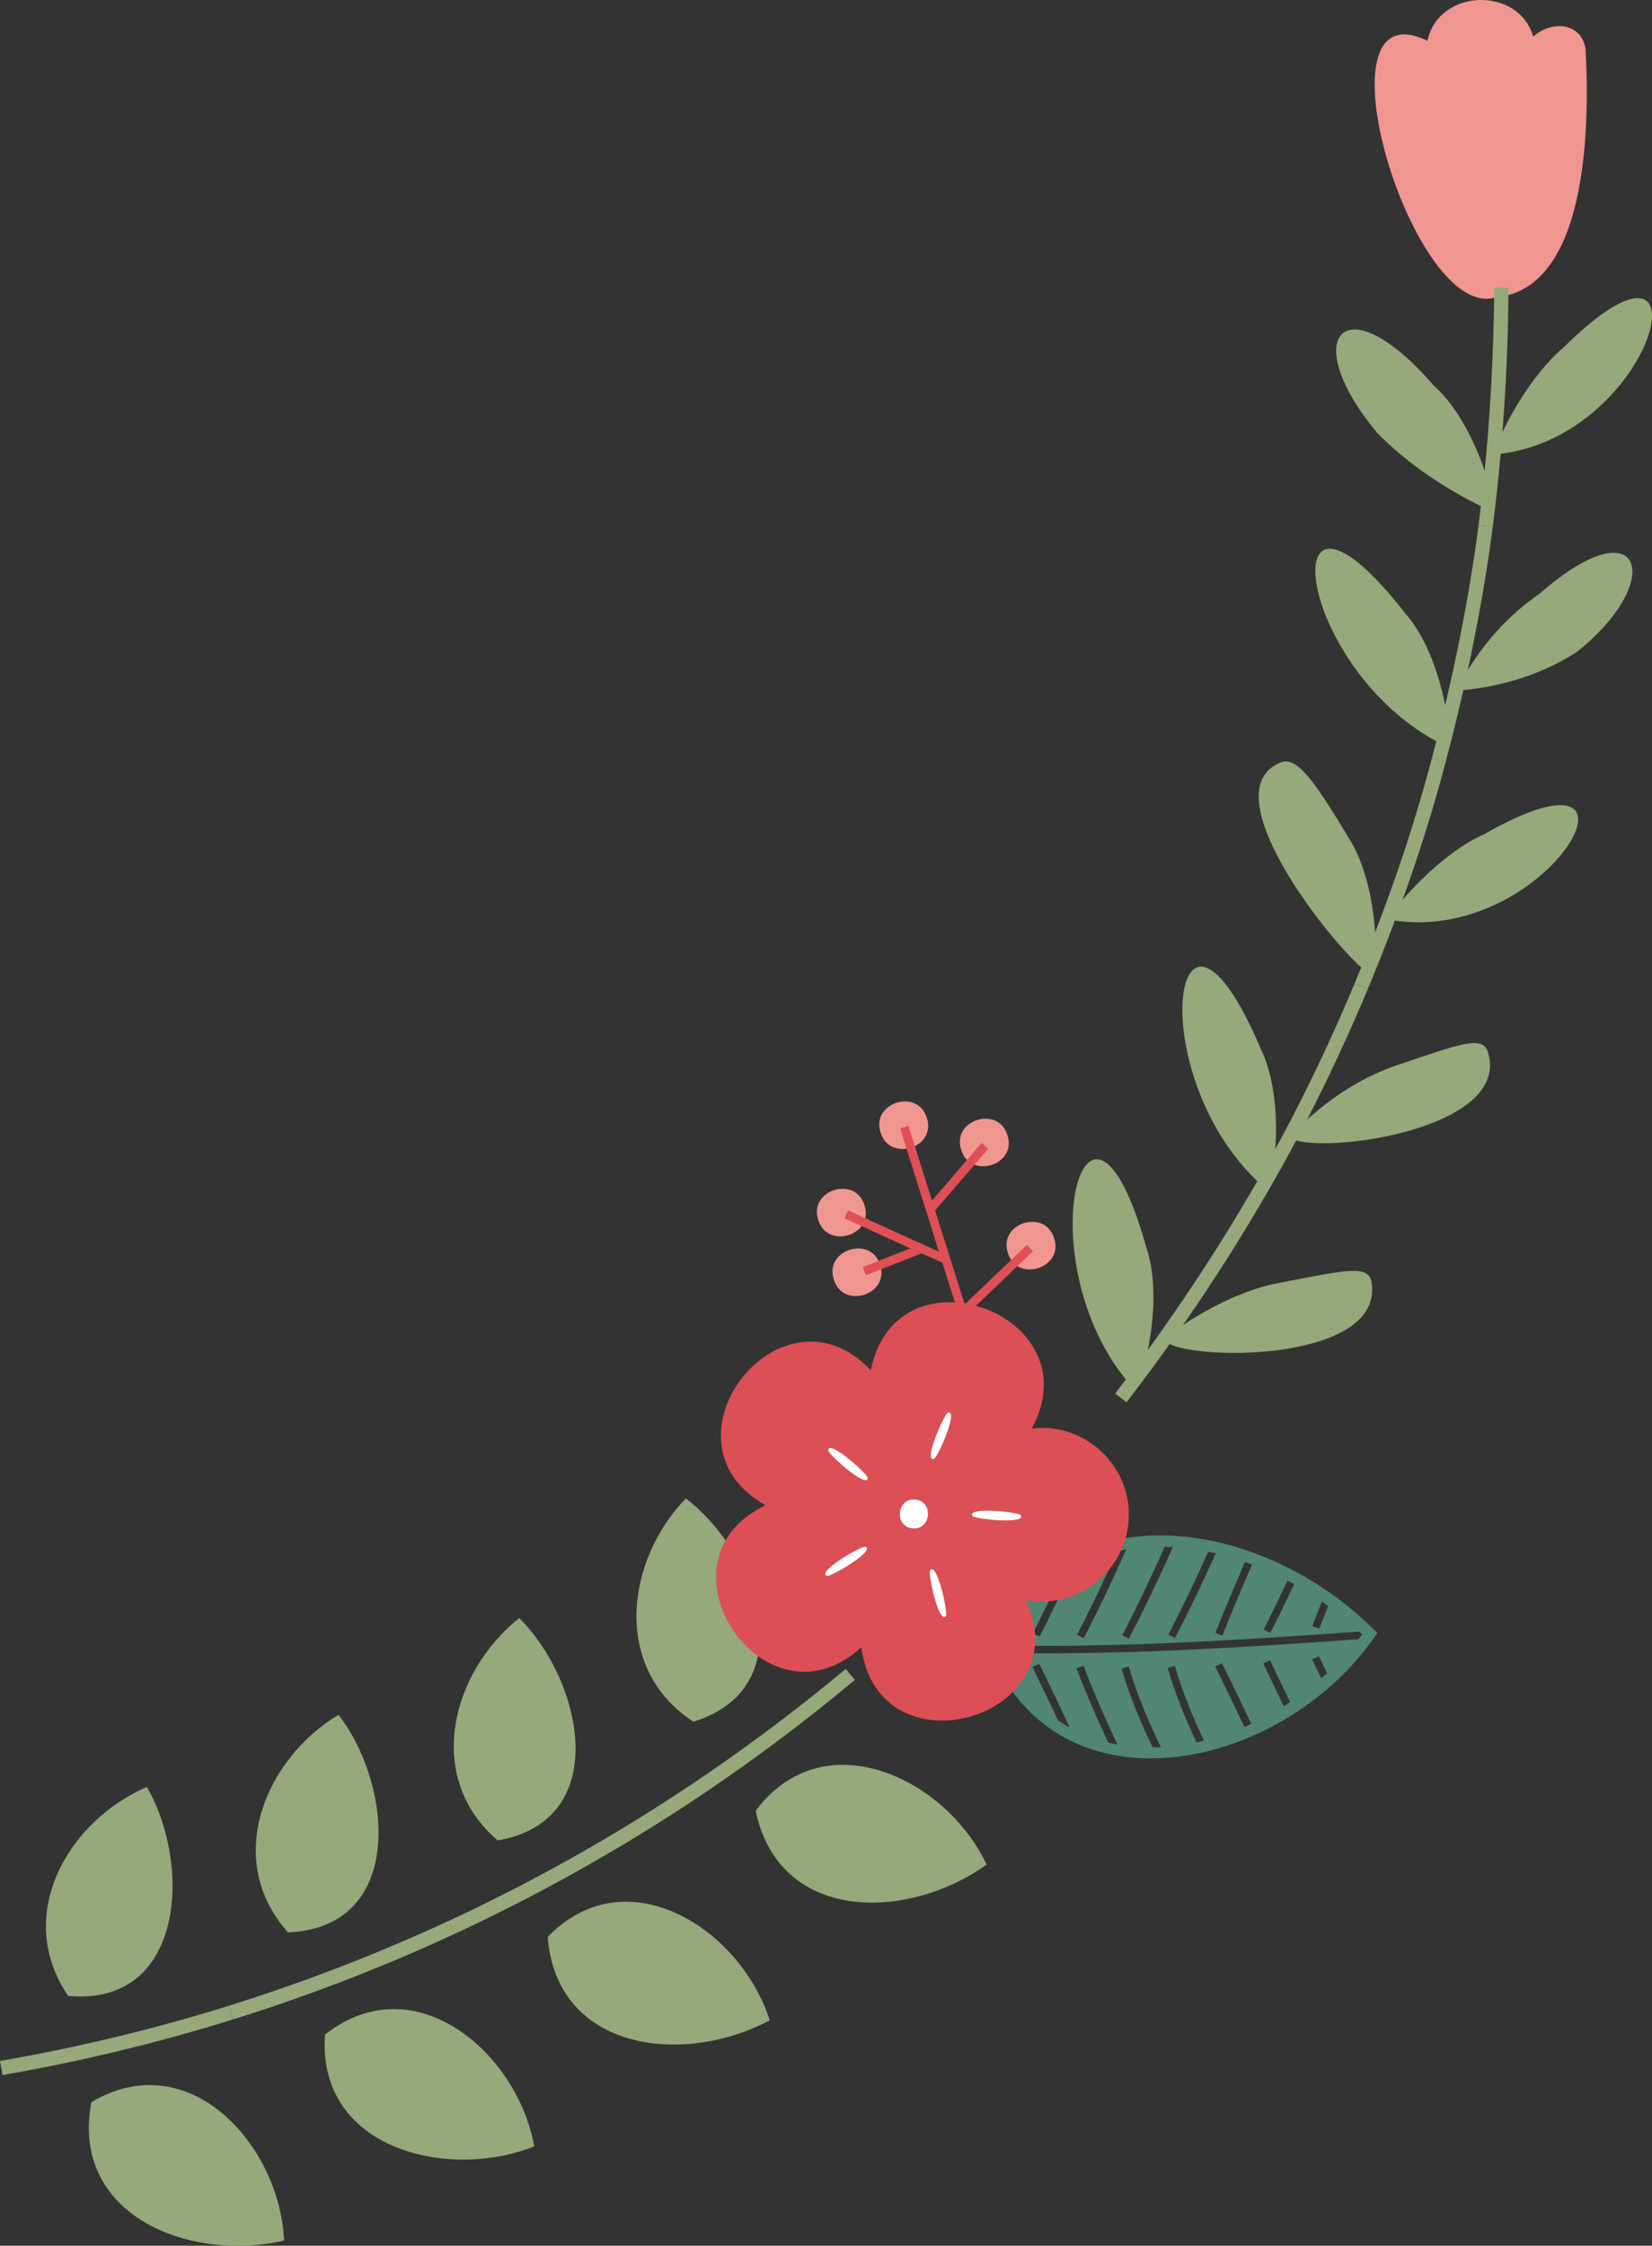 <?xml version="1.0" encoding="utf-8"?>
<!-- Generator: Adobe Illustrator 25.0.0, SVG Export Plug-In . SVG Version: 6.00 Build 0)  -->
<svg version="1.1" id="图层_1" xmlns="http://www.w3.org/2000/svg" xmlns:xlink="http://www.w3.org/1999/xlink" x="0px" y="0px"
	 viewBox="0 0 53.926 73.288" style="enable-background:new 0 0 53.926 73.288;" xml:space="preserve">
<rect x="0" y="0" width="53.926" height="73.288" fill="#333333" stroke="none"/>
<g>
	<g>
		<path style="fill:#F09691;" d="M51.758,1.599c-0.149-0.895-1.132-0.926-1.709-0.404c-0.484-1.665-3.099-1.563-3.451,0.135
			c-3.825-1.832-0.478,9.22,2.225,8.374C51.973,9.419,51.869,3.597,51.758,1.599z"/>
	</g>
	<g>
		<g>
			<g>
				<path style="fill:#95A97A;" d="M2.225,65.136c-1.802-2.655,0.017-5.718,2.569-6.822C6.272,60.873,6.014,65.488,2.225,65.136z"/>
			</g>
			<g>
				<path style="fill:#95A97A;" d="M2.983,68.602c-0.694,3.649,3.132,5.236,6.29,4.517C9.133,69.982,6.16,66.712,2.983,68.602z"/>
			</g>
			<g>
				<path style="fill:#95A97A;" d="M0.04,67.487c2.538-0.438,5.046-1.043,7.504-1.81"/>
				<path style="fill:#95A97A;" d="M0.08,67.717L0,67.257c2.518-0.434,5.033-1.04,7.475-1.802L7.614,65.9
					C5.153,66.668,2.618,67.279,0.08,67.717z"/>
			</g>
		</g>
		<g>
			<g>
				<path style="fill:#95A97A;" d="M9.402,63.062c-2.137-2.391-0.733-5.676,1.649-7.102C12.852,58.303,13.204,62.909,9.402,63.062z"
					/>
			</g>
			<g>
				<path style="fill:#95A97A;" d="M10.61,66.398c-0.271,3.727,3.988,4.775,6.829,3.649C16.887,66.957,13.508,64.104,10.61,66.398z"
					/>
			</g>
			<g>
				<path style="fill:#95A97A;" d="M7.544,65.677c2.458-0.767,4.866-1.696,7.201-2.78"/>
				<path style="fill:#95A97A;" d="M7.614,65.9l-0.139-0.446c2.444-0.764,4.858-1.695,7.173-2.769l0.197,0.423
					C12.511,64.192,10.078,65.131,7.614,65.9z"/>
			</g>
		</g>
		<g>
			<g>
				<path style="fill:#95A97A;" d="M16.244,60.061c-2.432-2.092-1.475-5.527,0.705-7.257C19.042,54.89,19.992,59.41,16.244,60.061z"
					/>
			</g>
			<g>
				<path style="fill:#95A97A;" d="M17.879,63.209c0.282,3.704,4.387,4.237,7.247,2.723C24.175,62.942,20.452,60.554,17.879,63.209z
					"/>
			</g>
			<g>
				<path style="fill:#95A97A;" d="M14.746,62.897c2.336-1.083,4.601-2.321,6.775-3.7"/>
				<path style="fill:#95A97A;" d="M14.844,63.109l-0.196-0.423c2.318-1.075,4.588-2.315,6.747-3.685l0.25,0.394
					C19.469,60.775,17.18,62.025,14.844,63.109z"/>
			</g>
		</g>
		<g>
			<g>
				<path style="fill:#95A97A;" d="M22.634,56.188c-2.686-1.757-2.184-5.29-0.246-7.288C24.737,50.697,26.266,55.056,22.634,56.188z
					"/>
			</g>
			<g>
				<path style="fill:#95A97A;" d="M24.667,59.095c0.763,3.634,4.899,3.627,7.54,1.756C30.874,58.011,26.873,56.128,24.667,59.095z"
					/>
			</g>
			<g>
				<path style="fill:#95A97A;" d="M21.52,59.197c2.174-1.38,4.258-2.902,6.234-4.553"/>
				<path style="fill:#95A97A;" d="M21.646,59.394L21.395,59c2.157-1.369,4.246-2.895,6.21-4.535l0.299,0.358
					C25.925,56.476,23.82,58.015,21.646,59.394z"/>
			</g>
		</g>
	</g>
	<g>
		<g>
			<g>
				<path style="fill:#95A97A;" d="M36.588,45.619c1.589-2.06,3.047-4.218,4.365-6.46"/>
				<path style="fill:#95A97A;" d="M36.773,45.762l-0.37-0.285c1.576-2.042,3.038-4.207,4.349-6.435l0.403,0.236
					C39.834,41.523,38.36,43.705,36.773,45.762z"/>
			</g>
			<g>
				<path style="fill:#95A97A;" d="M37.444,40.794c0.47,1.453,0.057,3.68-0.394,4.57C33.353,41.396,35.442,33.541,37.444,40.794z"/>
			</g>
			<g>
				<path style="fill:#95A97A;" d="M41.738,41.871c-1.357,0.235-3.09,1.234-3.746,1.867c0.615,0.703,7.255,0.768,6.776-1.917
					C44.657,41.273,43.947,41.442,41.738,41.871z"/>
			</g>
		</g>
		<g>
			<g>
				<path style="fill:#95A97A;" d="M40.953,39.16c1.327-2.237,2.477-4.577,3.481-6.975"/>
				<path style="fill:#95A97A;" d="M41.154,39.279l-0.402-0.237c1.26-2.124,2.426-4.461,3.466-6.947l0.431,0.181
					C43.6,34.78,42.424,37.137,41.154,39.279z"/>
			</g>
			<g>
				<path style="fill:#95A97A;" d="M41.172,34.268c0.662,1.378,0.549,3.64,0.21,4.581C37.176,35.35,38.254,27.37,41.172,34.268z"/>
			</g>
			<g>
				<path style="fill:#95A97A;" d="M45.575,34.771c-2.105,0.719-3.477,2.34-3.477,2.34c0.702,0.619,7.311-0.182,6.466-2.794
					C48.38,33.788,47.702,34.051,45.575,34.771z"/>
			</g>
		</g>
		<g>
			<g>
				<path style="fill:#95A97A;" d="M44.433,32.185c1-2.399,1.871-4.857,2.531-7.373"/>
				<path style="fill:#95A97A;" d="M44.649,32.274l-0.431-0.179c1.08-2.592,1.904-4.995,2.52-7.343l0.451,0.119
					C46.569,27.24,45.737,29.662,44.649,32.274z"/>
			</g>
			<g>
				<path style="fill:#95A97A;" d="M44,27.306c0.85,1.282,1.032,3.543,0.822,4.515c-0.463,0.083-5.521-5.85-3.063-6.919
					C42.251,24.654,42.765,25.227,44,27.306z"/>
			</g>
			<g>
				<path style="fill:#95A97A;" d="M48.444,27.225c-1.292,0.57-2.647,2.014-3.147,2.777C50.517,31.003,54.554,23.748,48.444,27.225z
					"/>
			</g>
		</g>
		<g>
			<g>
				<path style="fill:#95A97A;" d="M46.964,24.811c0.667-2.513,1.194-5.065,1.533-7.644"/>
				<path style="fill:#95A97A;" d="M47.189,24.872l-0.451-0.12c0.692-2.607,1.206-5.169,1.527-7.614l0.463,0.06
					C48.404,19.663,47.887,22.245,47.189,24.872z"/>
			</g>
			<g>
				<path style="fill:#95A97A;" d="M45.884,20.032c1.024,1.162,1.474,3.371,1.422,4.368C42.263,22.098,41.313,14.154,45.884,20.032z
					"/>
			</g>
			<g>
				<path style="fill:#95A97A;" d="M50.273,19.362c-1.333,0.923-2.114,2.001-2.743,3.171c0,0,2.068-0.033,3.953-1.266
					C54.413,18.93,53.606,16.448,50.273,19.362z"/>
			</g>
		</g>
		<g>
			<g>
				<path style="fill:#95A97A;" d="M48.496,17.167c0.327-2.58,0.495-5.179,0.512-7.78"/>
				<path style="fill:#95A97A;" d="M48.728,17.197l-0.464-0.059c0.322-2.536,0.494-5.143,0.511-7.752l0.467,0.003
					C49.225,12.017,49.052,14.643,48.728,17.197z"/>
			</g>
			<g>
				<path style="fill:#95A97A;" d="M46.791,12.571c1.157,1.018,1.909,3.147,1.982,4.143c0,0-2.145-0.876-3.804-2.574
					C42.349,11.029,43.846,9.169,46.791,12.571z"/>
			</g>
			<g>
				<path style="fill:#95A97A;" d="M51.049,11.33c-1.064,0.888-2.032,2.629-2.295,3.503C54.059,14.406,56.043,6.395,51.049,11.33z"
					/>
			</g>
		</g>
	</g>
	<g>
		<path style="fill:#508672;" d="M44.867,53.424l0.094-0.13c-3.697-3.798-10.307-4.823-12.722,0.395
			C34.414,59.399,41.801,57.84,44.867,53.424z M43.32,54.602c-0.062,0.057-0.127,0.111-0.19,0.166
			c-0.099-0.203-0.198-0.404-0.299-0.613l0.22-0.106C43.142,54.237,43.231,54.419,43.32,54.602z M39.666,54.386l0.218-0.11
			c0.329,0.652,0.647,1.317,0.96,1.982c-0.074,0.034-0.149,0.066-0.223,0.098C40.309,55.696,39.993,55.034,39.666,54.386z
			 M39.301,56.807c-0.081,0.02-0.162,0.038-0.243,0.055c-0.37-0.785-0.696-1.591-0.942-2.431l0.234-0.069
			C38.598,55.205,38.926,56.016,39.301,56.807z M41.236,54.283l0.22-0.105c0.223,0.469,0.441,0.923,0.657,1.368
			c-0.068,0.045-0.136,0.093-0.205,0.136C41.688,55.227,41.464,54.763,41.236,54.283z M33.705,54.403l0.219-0.107
			c0.342,0.696,0.67,1.392,0.995,2.083c-0.128-0.071-0.255-0.151-0.381-0.238C34.264,55.563,33.99,54.983,33.705,54.403z
			 M35.143,54.446l0.228-0.086c0.335,0.887,0.71,1.739,1.104,2.571c-0.098-0.018-0.198-0.04-0.299-0.064
			C35.808,56.082,35.457,55.28,35.143,54.446z M36.611,54.455l0.234-0.069c0.269,0.909,0.635,1.783,1.05,2.634
			c-0.09,0.005-0.18,0.004-0.27,0.005C37.225,56.196,36.873,55.343,36.611,54.455z M36.73,50.567
			c0.011-0.002,0.022-0.003,0.033-0.004c-0.437,0.975-0.891,1.947-1.386,2.898l-0.216-0.113c0.464-0.892,0.891-1.804,1.304-2.719
			C36.554,50.61,36.639,50.583,36.73,50.567z M38.022,50.477c0.088,0.002,0.175,0.005,0.264,0.01
			c-0.451,1.006-0.922,2.008-1.437,2.991l-0.216-0.113C37.13,52.416,37.585,51.448,38.022,50.477z M33.934,53.409l-0.217-0.111
			c0.321-0.623,0.622-1.26,0.917-1.9c0.121-0.08,0.244-0.157,0.371-0.227C34.663,51.925,34.312,52.676,33.934,53.409z M38.14,53.341
			c0.464-0.886,0.89-1.791,1.302-2.7c0.082,0.017,0.163,0.031,0.245,0.05c-0.421,0.929-0.857,1.855-1.332,2.763L38.14,53.341z
			 M39.674,53.289c0.31-0.784,0.637-1.553,0.968-2.316c0.076,0.027,0.152,0.057,0.229,0.085c-0.332,0.765-0.659,1.535-0.97,2.32
			L39.674,53.289z M41.249,53.179c0.272-0.528,0.528-1.061,0.779-1.597c0.072,0.038,0.144,0.075,0.215,0.115
			c-0.25,0.534-0.507,1.066-0.778,1.593L41.249,53.179z M43.064,53.151l-0.228-0.086c0.101-0.268,0.211-0.534,0.318-0.8
			c0.069,0.048,0.135,0.099,0.203,0.149C43.259,52.659,43.157,52.904,43.064,53.151z M32.649,53.702
			c0.001-0.001,0.001-0.002,0.002-0.004c3.883,0.072,7.748-0.167,11.719-0.45c0.032,0.03,0.065,0.058,0.097,0.088
			c-0.041,0.054-0.085,0.105-0.127,0.159c-3.922,0.28-7.742,0.515-11.581,0.45C32.722,53.864,32.683,53.786,32.649,53.702z"/>
	</g>
	<g>
		<g>
			<path style="fill:#F09691;" d="M30.255,36.483c0.323,0.975-1.216,1.459-1.51,0.475C28.423,35.983,29.961,35.499,30.255,36.483z"
				/>
		</g>
		<g>
			<path style="fill:#F09691;" d="M32.886,37.047c0.323,0.975-1.216,1.459-1.51,0.475C31.054,36.547,32.592,36.063,32.886,37.047z"
				/>
		</g>
		<g>
			<path style="fill:#F09691;" d="M34.41,40.413c0.323,0.975-1.216,1.459-1.51,0.475C32.577,39.913,34.116,39.429,34.41,40.413z"/>
		</g>
		<g>
			<path style="fill:#F09691;" d="M28.728,41.281c0.323,0.975-1.216,1.459-1.51,0.475C26.896,40.781,28.434,40.297,28.728,41.281z"
				/>
		</g>
		<g>
			<path style="fill:#F09691;" d="M28.22,39.334c0.323,0.975-1.216,1.459-1.51,0.475C26.388,38.834,27.926,38.35,28.22,39.334z"/>
		</g>
		<g>
			<polygon style="fill:#DE5055;" points="31.562,43.747 29.383,36.824 29.655,36.738 31.834,43.661 			"/>
		</g>
		<g>
			
				<rect x="29.886" y="38.274" transform="matrix(0.653 -0.758 0.758 0.653 -18.255 37.015)" style="fill:#DE5055;" width="2.712" height="0.287"/>
		</g>
		<g>
			<path style="fill:#DE5055;" d="M30.822,41.231c-0.712-0.307-2.64-1.189-3.26-1.473l0.12-0.26
				c0.618,0.285,2.544,1.165,3.253,1.472L30.822,41.231z"/>
		</g>
		<g>
			<polygon style="fill:#DE5055;" points="31.523,42.936 31.325,42.729 33.521,40.624 33.719,40.83 			"/>
		</g>
		<g>
			
				<rect x="28.132" y="40.961" transform="matrix(0.931 -0.366 0.366 0.931 -13.023 13.512)" style="fill:#DE5055;" width="1.987" height="0.287"/>
		</g>
	</g>
	<g>
		<g>
			<path style="fill:#DC4F55;" d="M36.843,49.57c0.103-1.729-1.448-3.176-3.165-2.947c2.038-3.744-4.415-6.085-5.253-1.907
				c-2.931-3.095-7.151,2.319-3.437,4.407c-3.849,1.831-0.004,7.518,3.129,4.63c0.552,4.227,7.149,2.327,5.371-1.545
				C35.155,52.545,36.773,51.268,36.843,49.57z"/>
		</g>
		<g>
			<g>
				<path style="fill:#FFFFFF;" d="M29.81,49.877c-0.61-0.021-0.563-0.979,0.047-0.94C30.466,48.959,30.419,49.917,29.81,49.877z"/>
			</g>
			<g>
				<path style="fill:#FFFFFF;" d="M30.478,47.612c-0.344,0.079,0.371-1.533,0.474-1.511C31.296,46.022,30.582,47.634,30.478,47.612
					z"/>
			</g>
			<g>
				<path style="fill:#FFFFFF;" d="M28.325,48.239c-0.031,0.351-1.343-0.827-1.29-0.918C27.065,46.97,28.377,48.147,28.325,48.239z"
					/>
			</g>
			<g>
				<path style="fill:#FFFFFF;" d="M28.255,50.481c0.324,0.138-1.201,1.022-1.272,0.943C26.659,51.286,28.185,50.402,28.255,50.481z
					"/>
			</g>
			<g>
				<path style="fill:#FFFFFF;" d="M30.366,51.24c0.231-0.266,0.601,1.458,0.504,1.501C30.639,53.007,30.27,51.283,30.366,51.24z"/>
			</g>
			<g>
				<path style="fill:#FFFFFF;" d="M31.74,49.467c-0.181-0.302,1.572-0.121,1.583-0.016C33.505,49.753,31.751,49.571,31.74,49.467z"
					/>
			</g>
		</g>
	</g>
</g>
</svg>
